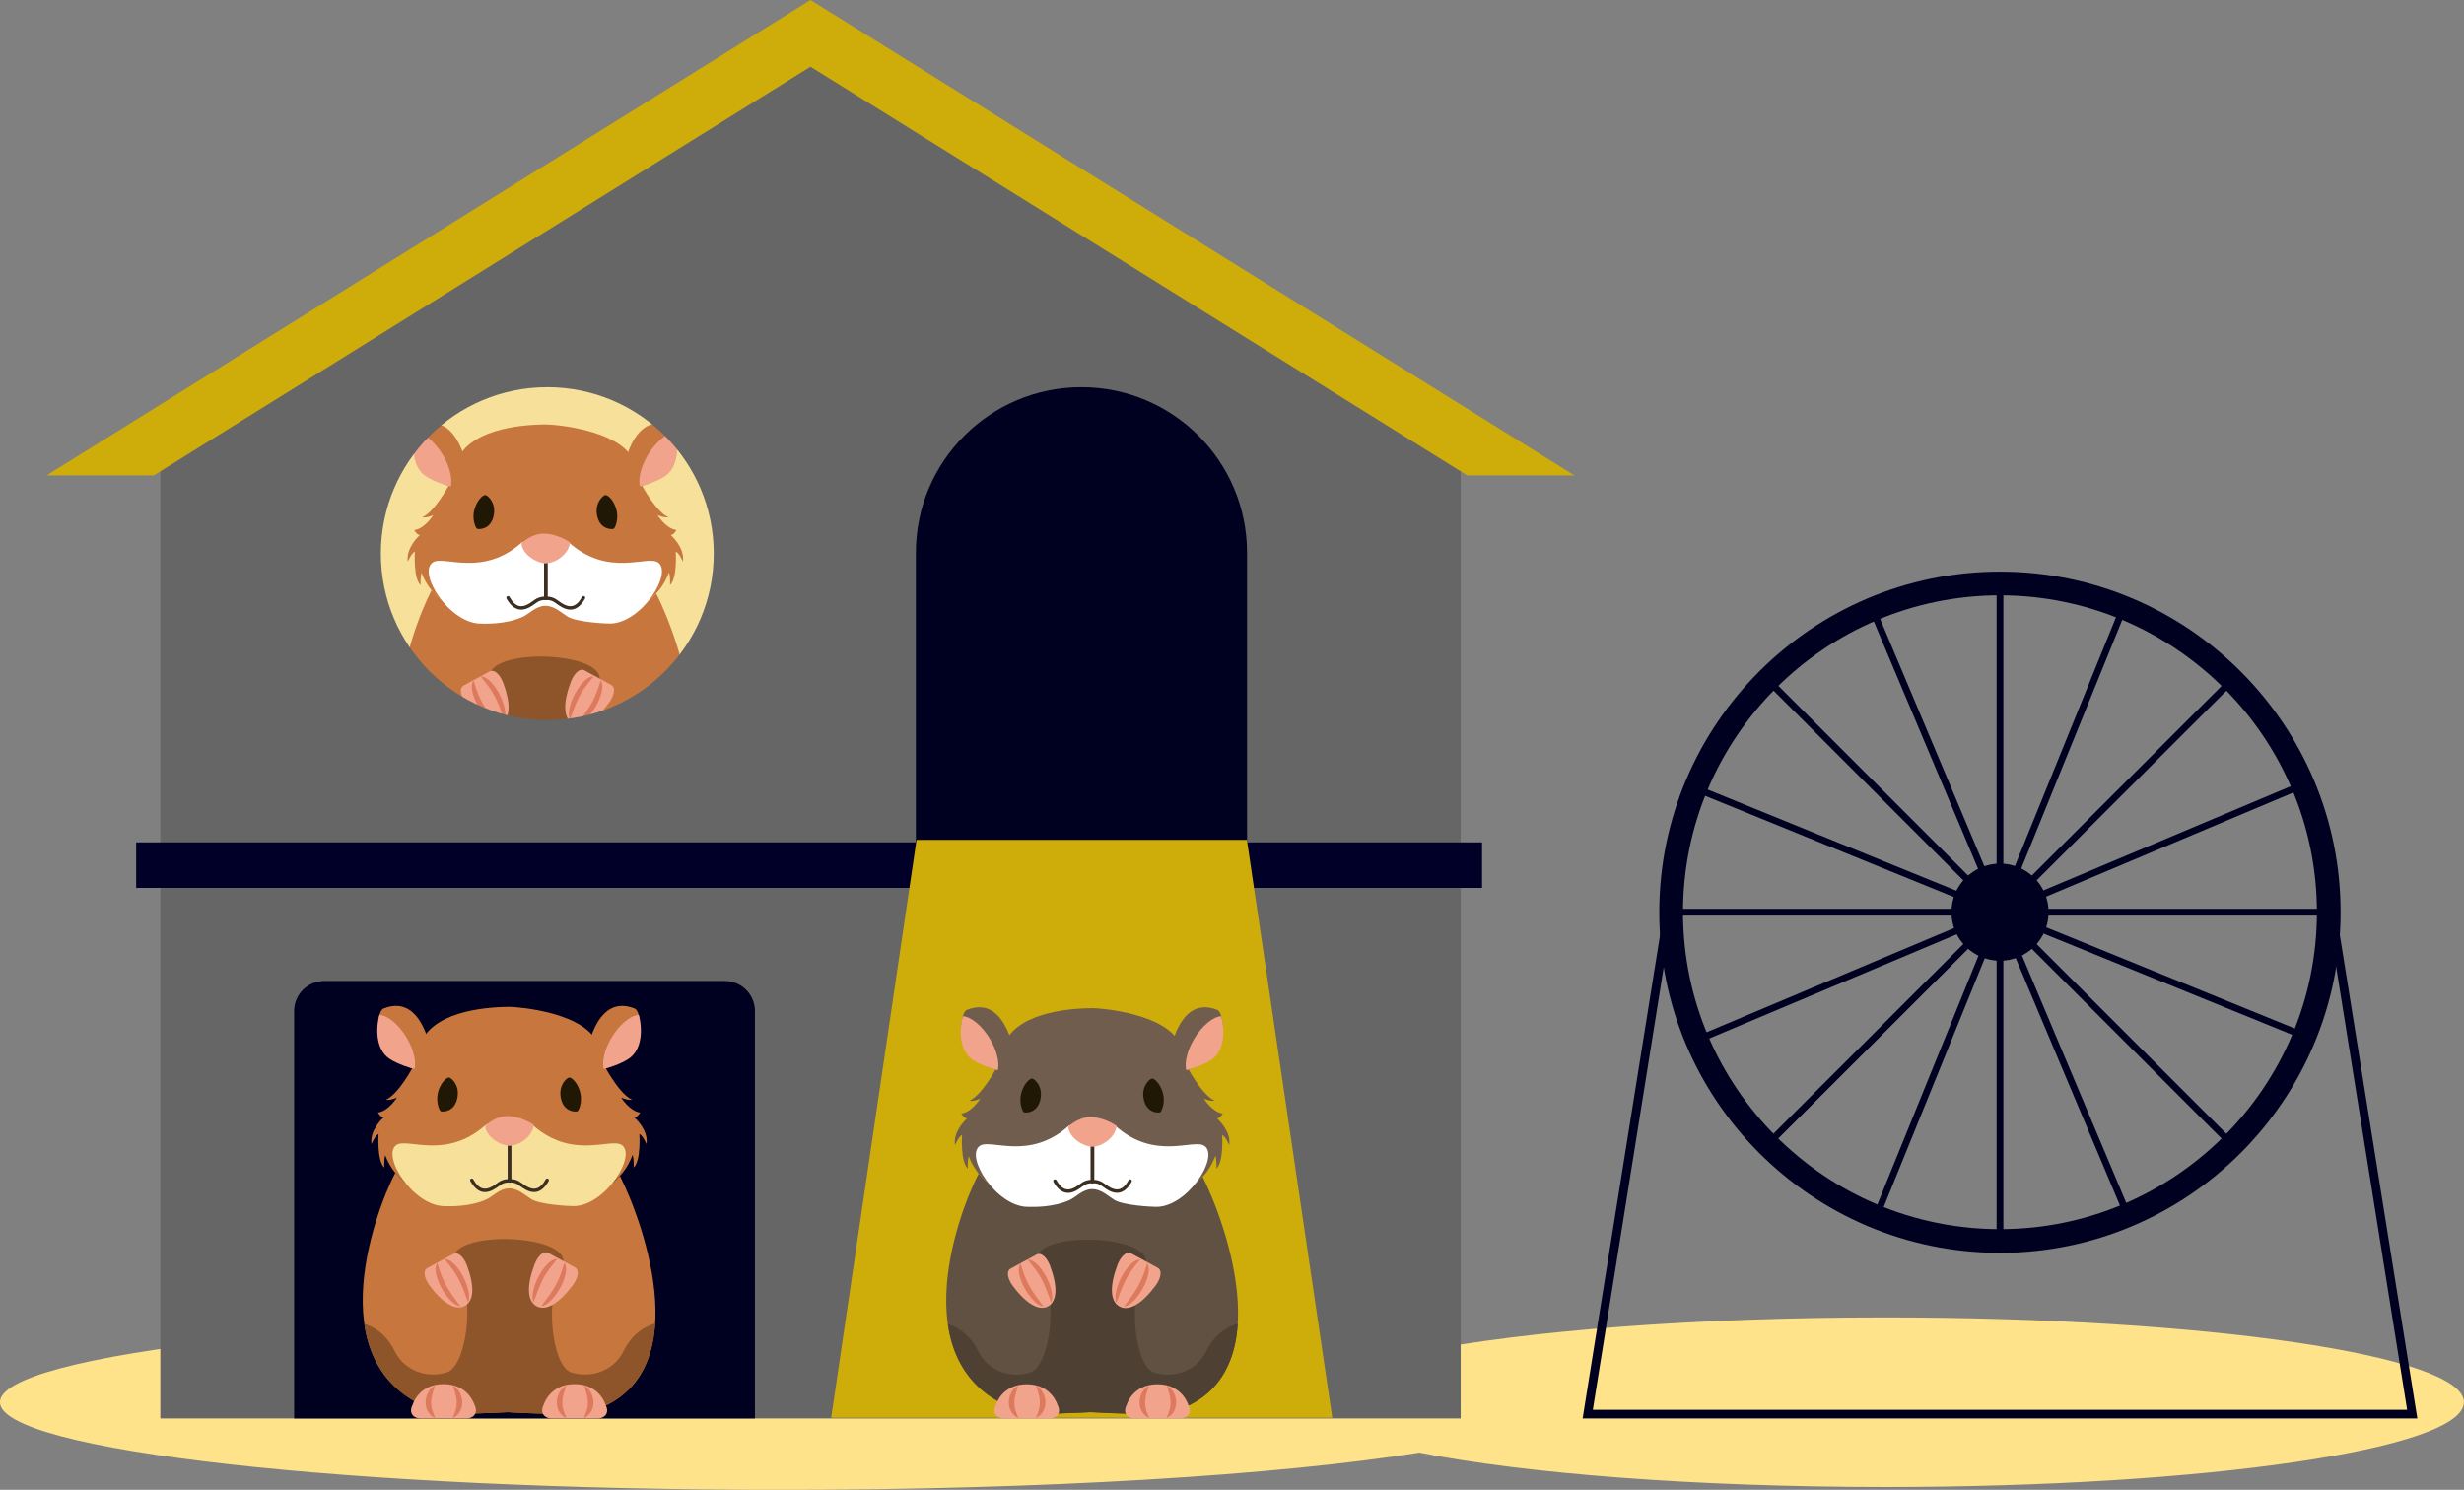 <?xml version="1.0" encoding="UTF-8"?><svg xmlns="http://www.w3.org/2000/svg" viewBox="0 0 374.39 226.4"><rect x="0" y="0" width="374.39" height="226.4" fill="#808080" stroke="none"/><defs><style>.cls-1{fill:#f6e09a;}.cls-2{fill:#000020;}.cls-3{fill:#000028;}.cls-4{fill:#f1a38c;}.cls-5{fill:#fff;}.cls-6{fill:#666;}.cls-7{fill:#8e552a;}.cls-8{fill:#ceac0a;}.cls-9{fill:#c7763e;}.cls-10{fill:#dd795c;}.cls-11{fill:#211705;}.cls-12{fill:#705d4e;}.cls-13{fill:#3b2f21;}.cls-14{fill:#615142;}.cls-15{fill:#4e4032;}.cls-16{fill:#fee38b;mix-blend-mode:multiply;}.cls-17{isolation:isolate;}</style></defs><g class="cls-17"><g id="Layer_2"><g id="Capa_1"><path class="cls-16" d="M286.43,200.2c-29.01,0-54.74,2.06-70.76,5.23-21.46-3.42-56.93-5.66-97.06-5.66-65.51,0-118.62,5.96-118.62,13.32s53.11,13.32,118.62,13.32c40.13,0,75.6-2.24,97.06-5.66,16.02,3.17,41.75,5.23,70.76,5.23,48.57,0,87.95-5.77,87.95-12.89s-39.38-12.89-87.95-12.89Z"/><g><polygon class="cls-2" points="367.3 215.56 240.47 215.56 252.82 138.45 254.13 138.65 242.02 214.24 365.75 214.24 353.64 138.65 354.94 138.45 367.3 215.56"/><g><g><g><rect class="cls-2" x="303.37" y="88.49" width="1.03" height="100.26"/><rect class="cls-2" x="253.75" y="138.11" width="100.26" height="1.03"/><rect class="cls-2" x="253.75" y="138.11" width="100.27" height="1.03" transform="translate(-9.06 255.37) rotate(-44.98)"/><rect class="cls-2" x="303.37" y="88.49" width="1.03" height="100.27" transform="translate(-9.02 255.48) rotate(-45)"/><rect class="cls-2" x="253.75" y="138.11" width="100.26" height="1.03" transform="translate(61.06 367.96) rotate(-67.89)"/><rect class="cls-2" x="303.37" y="88.49" width="1.03" height="100.26" transform="translate(60.91 367.81) rotate(-67.85)"/><rect class="cls-2" x="253.75" y="138.11" width="100.27" height="1.03" transform="translate(-29.98 128.85) rotate(-22.84)"/><rect class="cls-2" x="303.37" y="88.49" width="1.03" height="100.26" transform="translate(-29.98 128.87) rotate(-22.85)"/></g><path class="cls-2" d="M303.88,190.39c-28.54,0-51.76-23.22-51.76-51.76s23.22-51.76,51.76-51.76,51.76,23.22,51.76,51.76-23.22,51.76-51.76,51.76Zm0-99.92c-26.55,0-48.16,21.6-48.16,48.16s21.6,48.16,48.16,48.16,48.16-21.61,48.16-48.16-21.6-48.16-48.16-48.16Z"/></g><path class="cls-2" d="M311.27,138.62c0,4.08-3.31,7.38-7.38,7.38s-7.38-3.3-7.38-7.38,3.31-7.38,7.38-7.38,7.38,3.31,7.38,7.38Z"/></g></g><g><path class="cls-1" d="M111.8,84.13c0,15.97-12.94,28.91-28.91,28.91s-28.91-12.94-28.91-28.91,12.94-28.91,28.91-28.91,28.91,12.94,28.91,28.91Z"/><g><g><path class="cls-9" d="M99.71,90.19c-2.05,2.2-5.53,3.65-11.09,2.76-1.51-.24-3.03-1.79-5.68-1.79-1.58,0-4.3,1.55-5.81,1.79-5.95,.95-9.54-.79-11.55-3.26-3.33,6.42-12.13,30.6,6.86,36.4,1.59,.49,10.13,0,10.13,0h.08s10.14,.59,12.22,0c17.03-4.8,8.51-28.58,4.84-35.9Z"/><path class="cls-7" d="M105.08,112.59c-1.35,.37-3.42,1.39-4.83,4.23-1.5,3.04-4.97,4.16-7.93,3.22-2.95-.94-4.08-11.29-1.48-15.9,3.13-5.55-20.06-6.09-15.93,0,2.97,4.38,1.48,14.96-1.48,15.9-2.96,.94-6.42-.19-7.93-3.22-1.34-2.7-3.28-3.76-4.63-4.17,.84,5.88,3.99,11.12,11.57,13.44,1.59,.49,10.13,0,10.13,0h.08s10.14,.59,12.22,0c7.16-2.02,9.81-7.39,10.19-13.49Z"/><g><g><path class="cls-4" d="M96.22,127.04c1.31,0,1.9-.92,1.31-2.05,0,0-.88-3.17-4.71-3.17s-4.71,3.17-4.71,3.17c-.58,1.13,.01,2.05,1.32,2.05h6.78Z"/><g><path class="cls-10" d="M91.52,122.06c-.15,.47-.29,.89-.39,1.3s-.17,.81-.18,1.19c0,.38,.04,.76,.15,1.15,.11,.4,.28,.8,.47,1.25-.42-.16-.78-.47-1.05-.9-.27-.43-.42-.98-.41-1.53,.01-.55,.18-1.07,.42-1.5,.25-.42,.58-.78,.98-.97Z"/><path class="cls-10" d="M94.27,122.06c.15,.47,.29,.89,.39,1.3,.1,.41,.17,.81,.18,1.19,0,.38-.04,.76-.15,1.15-.11,.4-.28,.8-.47,1.25,.42-.16,.78-.47,1.05-.9,.27-.43,.42-.98,.41-1.53-.01-.55-.18-1.07-.42-1.5-.25-.42-.58-.78-.98-.97Z"/></g></g><g><path class="cls-4" d="M76.29,127.04c1.31,0,1.9-.92,1.32-2.05,0,0-.88-3.17-4.71-3.17s-4.71,3.17-4.71,3.17c-.58,1.13,0,2.05,1.31,2.05h6.78Z"/><g><path class="cls-10" d="M71.59,122.06c-.15,.47-.29,.89-.39,1.3-.1,.41-.17,.81-.18,1.19,0,.38,.04,.76,.15,1.15,.11,.4,.28,.8,.47,1.25-.42-.16-.78-.47-1.05-.9-.27-.43-.42-.98-.41-1.53,.01-.55,.18-1.07,.42-1.5,.25-.42,.58-.78,.98-.97Z"/><path class="cls-10" d="M74.34,122.06c.15,.47,.29,.89,.39,1.3s.17,.81,.18,1.19-.04,.76-.15,1.15c-.11,.4-.28,.8-.47,1.25,.42-.16,.78-.47,1.05-.9,.27-.43,.42-.98,.41-1.53-.01-.55-.18-1.07-.42-1.5-.25-.42-.58-.78-.98-.97Z"/></g></g></g><path class="cls-4" d="M88.82,101.87c-.78-.42-1.81,.62-2.28,2.32,0,0-1.78,4.54,.51,5.78,2.25,1.22,5.12-2.72,5.12-2.72,1.17-1.32,1.48-2.75,.7-3.17l-4.06-2.2Z"/><g><path class="cls-4" d="M74.41,102.04c.76-.41,1.76,.61,2.22,2.26,0,0,1.74,4.43-.5,5.64-2.2,1.2-5-2.66-5-2.66-1.14-1.29-1.45-2.68-.69-3.1l3.96-2.15Z"/><g><path class="cls-10" d="M91.43,103.71l-.14-.35-.22,.66c-.16,.48-.3,.93-.47,1.35-.19,.5-.41,.97-.67,1.43-.24,.43-.52,.88-.87,1.38-.31,.45-.65,.9-1.01,1.39l-.32,.43,.41-.15c.35-.12,.76-.43,1.23-.93,.45-.48,.88-1.08,1.24-1.72,.37-.66,.66-1.4,.8-2.02,.14-.63,.15-1.14,.01-1.48Z"/><path class="cls-10" d="M88.9,104.45c.26-.37,.56-.74,.87-1.13l.44-.55-.36,.07c-.36,.07-.78,.36-1.23,.82-.44,.46-.9,1.1-1.26,1.77-.34,.65-.61,1.33-.77,1.98-.16,.67-.2,1.18-.11,1.54l.1,.42,.18-.47c.22-.6,.42-1.12,.62-1.64,.23-.57,.45-1.05,.68-1.49,.25-.47,.52-.91,.83-1.34Z"/><path class="cls-10" d="M74.16,108.19c-.35-.5-.64-.95-.87-1.38-.26-.46-.48-.93-.67-1.43-.17-.42-.31-.87-.47-1.35l-.22-.66-.14,.35c-.13,.34-.13,.85,.01,1.48,.14,.62,.43,1.36,.8,2.02,.36,.64,.78,1.24,1.24,1.72,.47,.5,.89,.81,1.23,.93l.41,.15-.32-.43c-.36-.49-.7-.94-1.01-1.39Z"/><path class="cls-10" d="M75.87,105.45c-.35-.67-.81-1.32-1.26-1.78-.45-.46-.88-.75-1.23-.82l-.36-.07,.44,.55c.31,.39,.61,.76,.87,1.13,.31,.43,.59,.87,.83,1.34,.23,.43,.45,.92,.68,1.49,.21,.51,.4,1.03,.62,1.64l.18,.47,.1-.42c.09-.36,.05-.88-.11-1.54-.16-.65-.43-1.33-.77-1.98Z"/></g></g></g><g><path class="cls-9" d="M101.92,81.29c.4,.07,.87-.74,.87-.74-1.61-.2-2.89-2.28-2.89-2.28,1.01,.47,1.68,.34,1.68,.34-1.81-.78-3.83-4.43-4.23-5.17-.23-.84-.51-1.83-.91-3.04-1.66-5.06-12.24-5.91-13.51-5.9-4.15,.02-11.97,.84-13.63,5.9-.38,1.14-.64,2.1-.87,2.94-.2,.37-2.36,4.44-4.28,5.28,0,0,.67,.13,1.68-.34,0,0-1.28,2.08-2.89,2.28,0,0,.45,.77,.85,.74,0,.01,0,.02-.01,.03-.28,.25-2.12,2.01-1.81,4.03,0,0,.54-1.31,1.07-1.54,0,0-.27,4.06,.87,5.1,0,0-.07-1.12,.14-1.88,1.37,3.65,5.12,7.19,13.07,5.92,1.51-.24,4.22-1.79,5.81-1.79,2.65,0,4.17,1.55,5.68,1.79,8.02,1.28,11.71-2.31,13.04-5.98,.24,.76,.16,1.94,.16,1.94,1.14-1.04,.87-5.1,.87-5.1,.54,.23,1.08,1.54,1.08,1.54,.33-2.18-1.85-4.06-1.85-4.06Z"/><g><path class="cls-11" d="M93.68,77.53c.35,1.42-.23,2.78-.46,2.84-.44,.11-2.13,.02-2.51-2.11-.34-1.92,.93-2.94,1.23-3.02,.43-.11,1.39,.87,1.74,2.29Z"/><path class="cls-11" d="M72.05,77.53c-.35,1.42,.23,2.78,.47,2.84,.44,.11,2.13,.02,2.51-2.11,.34-1.92-.93-2.94-1.23-3.02-.43-.11-1.39,.87-1.74,2.29Z"/></g><g><path class="cls-5" d="M99.97,85.47c-1.69-1.15-7.52,2.36-13.6-3.09h-7.02c-6.07,5.45-11.91,1.94-13.6,3.09-2.35,1.6,2.53,9.3,7.32,9.3,.63,0,3.76,.16,6.4-1.05,.9-.42,1.96-1.61,3.3-1.65h0s.06,0,.09,0,.06,0,.09,0h0c1.34,.03,2.45,1.12,3.3,1.64,1.41,.85,5.77,1.05,6.4,1.05,4.79,0,9.67-7.7,7.32-9.3Z"/><path class="cls-13" d="M86.66,92.64c-.85,0-1.61-.55-2.14-.93-.16-.12-.3-.22-.4-.27-.63-.34-1.1-.24-1.13-.24-.08,.01-.16,0-.22-.05-.06-.05-.1-.12-.1-.2v-5.47c0-.14,.12-.26,.26-.26s.26,.12,.26,.26v5.19c.27,0,.69,.06,1.16,.31,.13,.07,.29,.18,.47,.31,.54,.39,1.34,.98,2.14,.8,.54-.12,1.04-.58,1.48-1.38,.07-.12,.23-.17,.35-.1,.13,.07,.17,.23,.1,.36-.52,.93-1.13,1.48-1.82,1.63-.14,.03-.28,.04-.42,.04Z"/><path class="cls-13" d="M79.21,92.64c-.14,0-.28-.01-.42-.04-.69-.16-1.3-.7-1.82-1.63-.07-.12-.02-.28,.1-.36,.13-.07,.28-.02,.35,.1,.44,.8,.94,1.26,1.48,1.38,.79,.18,1.6-.41,2.14-.8,.18-.13,.33-.24,.47-.31,.48-.25,.9-.31,1.16-.31v-5.19c0-.14,.12-.26,.26-.26s.26,.12,.26,.26v5.47c0,.08-.04,.16-.1,.2-.06,.05-.14,.07-.22,.05-.02,0-.49-.1-1.12,.24-.1,.05-.24,.15-.4,.27-.53,.38-1.29,.93-2.14,.93Z"/><path class="cls-4" d="M79.22,82.56c.18,1.84,2.52,3.05,3.67,3.05,1.42,0,3.55-1.34,3.72-3.18,0,0-1.86-1.34-4.03-1.34-1.82,0-3.36,1.48-3.36,1.48Z"/></g><g><g><path class="cls-9" d="M94.25,74.23s.85-12.23,7.7-9.49c1.12,.45,1.52,5.91-1.52,7.79-3.04,1.88-4.84,1.43-5.37,2.24,0,0-.94,.4-.81-.54Z"/><path class="cls-4" d="M102.56,65.7c-1.23,.08-2.89,1.4-4.1,3.41-1.08,1.8-1.51,3.64-1.23,4.82,.84-.23,2.4-.68,3.69-1.48,2.36-1.46,2.16-5,1.64-6.76Z"/></g><g><path class="cls-9" d="M71.49,74.23s-.85-12.23-7.7-9.49c-1.12,.45-1.52,5.91,1.52,7.79,3.05,1.88,4.84,1.43,5.37,2.24,0,0,.94,.4,.81-.54Z"/><path class="cls-4" d="M63.17,65.7c1.23,.08,2.89,1.4,4.1,3.41,1.08,1.8,1.51,3.64,1.23,4.82-.84-.23-2.4-.68-3.69-1.48-2.36-1.46-2.16-5-1.64-6.76Z"/></g></g></g></g><g><path class="cls-6" d="M123.15,7.71L24.36,70.07V215.56H221.94V70.07L123.15,7.71Zm-39.99,101.71c-13.97,0-25.29-11.32-25.29-25.29s11.32-25.29,25.29-25.29,25.29,11.32,25.29,25.29-11.32,25.29-25.29,25.29Z"/><polygon class="cls-8" points="23.38 72.24 123.15 10.14 222.92 72.24 239.21 72.24 123.15 0 7.09 72.24 23.38 72.24"/><path class="cls-2" d="M189.48,130.02v-46.02c0-13.89-11.26-25.16-25.16-25.16s-25.16,11.26-25.16,25.16v46.02h50.31Z"/><rect class="cls-3" x="20.69" y="128.01" width="204.5" height="6.92"/><path class="cls-2" d="M114.71,215.56v-61.91c0-2.52-2.04-4.57-4.57-4.57H49.26c-2.52,0-4.57,2.05-4.57,4.57v61.91H114.71Z"/><polygon class="cls-8" points="202.43 215.46 126.29 215.46 139.26 127.63 189.46 127.63 202.43 215.46"/></g><g><g><path class="cls-9" d="M94.19,178.71c-2.05,2.2-5.53,3.65-11.09,2.76-1.51-.24-3.03-1.79-5.68-1.79-1.58,0-4.3,1.56-5.8,1.79-5.95,.95-9.54-.79-11.55-3.26-3.33,6.42-12.13,30.6,6.86,36.4,1.59,.49,10.13,0,10.13,0h.08s10.14,.59,12.22,0c17.03-4.8,8.51-28.58,4.84-35.9Z"/><path class="cls-7" d="M99.56,201.11c-1.35,.37-3.42,1.39-4.83,4.23-1.5,3.04-4.97,4.16-7.93,3.22-2.95-.94-4.08-11.29-1.48-15.9,3.13-5.55-20.06-6.09-15.93,0,2.97,4.38,1.48,14.95-1.48,15.9-2.96,.94-6.42-.19-7.93-3.22-1.34-2.71-3.28-3.76-4.63-4.17,.84,5.88,3.99,11.12,11.57,13.44,1.59,.49,10.13,0,10.13,0h.08s10.14,.59,12.22,0c7.16-2.02,9.81-7.4,10.19-13.49Z"/><g><g><path class="cls-4" d="M90.71,215.56c1.31,0,1.9-.92,1.31-2.05,0,0-.88-3.17-4.71-3.17s-4.71,3.17-4.71,3.17c-.58,1.13,.01,2.05,1.31,2.05h6.78Z"/><g><path class="cls-10" d="M86.01,210.59c-.15,.47-.29,.89-.39,1.31-.1,.41-.17,.81-.18,1.19,0,.38,.04,.76,.15,1.15,.11,.4,.28,.79,.47,1.25-.42-.16-.78-.47-1.05-.9-.27-.42-.42-.98-.41-1.53,.01-.55,.17-1.07,.42-1.5,.25-.42,.58-.77,.98-.97Z"/><path class="cls-10" d="M88.76,210.59c.15,.47,.29,.89,.39,1.31,.1,.41,.17,.81,.18,1.19,0,.38-.04,.76-.15,1.15-.11,.4-.28,.79-.47,1.25,.42-.16,.78-.47,1.05-.9,.27-.42,.43-.98,.41-1.53-.01-.55-.18-1.07-.42-1.5-.25-.42-.58-.77-.98-.97Z"/></g></g><g><path class="cls-4" d="M70.78,215.56c1.3,0,1.9-.92,1.32-2.05,0,0-.88-3.17-4.71-3.17s-4.71,3.17-4.71,3.17c-.58,1.13,0,2.05,1.32,2.05h6.78Z"/><g><path class="cls-10" d="M66.08,210.59c-.15,.47-.29,.89-.39,1.31-.1,.41-.17,.81-.18,1.19,0,.38,.04,.76,.15,1.15,.11,.4,.28,.79,.47,1.25-.42-.16-.78-.47-1.05-.9-.27-.42-.43-.98-.41-1.53,.01-.55,.18-1.07,.42-1.5,.25-.42,.58-.77,.98-.97Z"/><path class="cls-10" d="M68.83,210.59c.15,.47,.29,.89,.39,1.31,.1,.41,.17,.81,.18,1.19,0,.38-.04,.76-.15,1.15-.11,.4-.28,.79-.47,1.25,.42-.16,.78-.47,1.05-.9,.27-.42,.42-.98,.41-1.53-.01-.55-.18-1.07-.42-1.5-.25-.42-.58-.77-.98-.97Z"/></g></g></g><path class="cls-4" d="M83.31,190.4c-.78-.42-1.81,.62-2.28,2.32,0,0-1.78,4.54,.51,5.78,2.25,1.22,5.12-2.73,5.12-2.73,1.17-1.32,1.48-2.75,.7-3.17l-4.06-2.2Z"/><g><path class="cls-4" d="M68.9,190.56c.76-.41,1.76,.61,2.22,2.26,0,0,1.74,4.43-.5,5.64-2.2,1.2-5-2.66-5-2.66-1.14-1.29-1.45-2.68-.69-3.1l3.96-2.15Z"/><g><path class="cls-10" d="M85.92,192.24l-.14-.35-.22,.66c-.16,.48-.3,.93-.47,1.35-.19,.5-.41,.97-.67,1.43-.24,.43-.52,.88-.87,1.38-.31,.45-.65,.9-1.01,1.39l-.32,.43,.41-.14c.35-.12,.76-.43,1.23-.93,.45-.48,.88-1.08,1.24-1.72,.37-.67,.66-1.4,.8-2.02,.14-.63,.15-1.14,.01-1.48Z"/><path class="cls-10" d="M83.38,192.97c.26-.37,.56-.74,.87-1.13l.44-.55-.36,.08c-.36,.07-.78,.35-1.23,.82-.45,.46-.9,1.1-1.26,1.78-.34,.65-.61,1.33-.77,1.98-.16,.67-.2,1.18-.11,1.54l.1,.42,.18-.47c.22-.6,.42-1.13,.62-1.64,.23-.57,.45-1.05,.68-1.49,.25-.47,.52-.91,.84-1.34Z"/><path class="cls-10" d="M68.65,196.72c-.35-.5-.64-.95-.87-1.38-.26-.46-.48-.93-.67-1.43-.17-.42-.31-.87-.47-1.35l-.22-.66-.14,.35c-.13,.34-.13,.85,.01,1.48,.14,.62,.43,1.36,.8,2.02,.36,.64,.78,1.24,1.24,1.72,.47,.5,.88,.81,1.23,.93l.41,.14-.32-.43c-.36-.49-.7-.94-1.01-1.39Z"/><path class="cls-10" d="M70.36,193.97c-.35-.67-.81-1.32-1.26-1.78-.45-.46-.88-.75-1.23-.82l-.36-.08,.44,.55c.31,.39,.61,.76,.87,1.13,.31,.44,.59,.87,.83,1.34,.23,.43,.46,.92,.68,1.49,.21,.51,.4,1.03,.62,1.64l.18,.47,.1-.42c.09-.36,.05-.88-.11-1.54-.16-.65-.43-1.33-.77-1.98Z"/></g></g></g><g><path class="cls-9" d="M96.4,169.81c.4,.07,.87-.74,.87-.74-1.61-.2-2.89-2.28-2.89-2.28,1.01,.47,1.68,.34,1.68,.34-1.81-.79-3.83-4.43-4.23-5.17-.23-.84-.51-1.83-.91-3.05-1.66-5.06-12.24-5.9-13.51-5.9-4.15,.02-11.97,.84-13.63,5.9-.38,1.14-.64,2.1-.87,2.94-.19,.37-2.36,4.44-4.28,5.28,0,0,.67,.13,1.68-.34,0,0-1.28,2.08-2.89,2.28,0,0,.45,.77,.85,.74,0,0,0,.02-.01,.03-.28,.25-2.12,2.01-1.81,4.03,0,0,.54-1.31,1.07-1.54,0,0-.27,4.06,.87,5.11,0,0-.07-1.12,.14-1.88,1.37,3.64,5.12,7.19,13.07,5.92,1.51-.24,4.22-1.79,5.8-1.79,2.65,0,4.17,1.56,5.68,1.79,8.02,1.28,11.71-2.31,13.04-5.98,.24,.76,.16,1.94,.16,1.94,1.14-1.04,.87-5.11,.87-5.11,.54,.24,1.08,1.54,1.08,1.54,.34-2.18-1.85-4.06-1.85-4.06Z"/><g><path class="cls-11" d="M88.17,166.05c.35,1.42-.23,2.78-.46,2.84-.44,.11-2.13,.02-2.51-2.11-.34-1.92,.93-2.95,1.23-3.02,.43-.11,1.39,.87,1.74,2.29Z"/><path class="cls-11" d="M66.54,166.05c-.35,1.42,.23,2.78,.46,2.84,.44,.11,2.13,.02,2.51-2.11,.34-1.92-.93-2.95-1.23-3.02-.43-.11-1.39,.87-1.75,2.29Z"/></g><g><path class="cls-1" d="M94.46,174c-1.69-1.15-7.52,2.36-13.59-3.09h-7.03c-6.07,5.45-11.91,1.94-13.6,3.09-2.35,1.6,2.53,9.3,7.32,9.3,.63,0,3.76,.17,6.4-1.05,.9-.42,1.96-1.61,3.3-1.65h0s.06,0,.09,0c.03,0,.06,0,.09,0h0c1.34,.03,2.45,1.12,3.3,1.64,1.41,.85,5.77,1.05,6.4,1.05,4.79,0,9.67-7.7,7.32-9.3Z"/><path class="cls-13" d="M81.14,181.16c-.85,0-1.61-.55-2.14-.93-.16-.12-.3-.22-.4-.27-.63-.34-1.1-.24-1.13-.24-.08,.02-.16,0-.22-.05-.06-.05-.1-.12-.1-.2v-5.47c0-.14,.12-.26,.26-.26s.26,.12,.26,.26v5.19c.27,0,.69,.06,1.16,.31,.13,.07,.29,.18,.47,.31,.54,.39,1.35,.98,2.14,.8,.54-.12,1.04-.58,1.48-1.38,.07-.13,.23-.17,.35-.1,.13,.07,.17,.23,.1,.35-.52,.93-1.13,1.48-1.82,1.64-.14,.03-.28,.04-.42,.04Z"/><path class="cls-13" d="M73.7,181.16c-.14,0-.28-.01-.42-.04-.69-.16-1.3-.71-1.82-1.64-.07-.13-.02-.28,.1-.35,.12-.07,.28-.02,.35,.1,.44,.79,.94,1.26,1.48,1.38,.79,.18,1.6-.41,2.14-.8,.18-.13,.33-.24,.47-.31,.48-.25,.89-.31,1.16-.31v-5.19c0-.14,.12-.26,.26-.26s.26,.12,.26,.26v5.47c0,.08-.04,.16-.1,.2-.06,.05-.14,.07-.22,.05-.02,0-.49-.1-1.12,.24-.1,.05-.24,.15-.4,.27-.53,.38-1.29,.93-2.14,.93Z"/><path class="cls-4" d="M73.71,171.08c.18,1.84,2.52,3.05,3.67,3.05,1.42,0,3.55-1.34,3.72-3.18,0,0-1.86-1.34-4.03-1.34-1.82,0-3.36,1.48-3.36,1.48Z"/></g><g><g><path class="cls-9" d="M88.73,162.75s.85-12.23,7.7-9.49c1.12,.45,1.52,5.91-1.52,7.79-3.04,1.88-4.84,1.43-5.37,2.24,0,0-.94,.41-.81-.54Z"/><path class="cls-4" d="M97.05,154.23c-1.23,.08-2.89,1.4-4.1,3.41-1.08,1.79-1.51,3.65-1.23,4.82,.84-.23,2.4-.68,3.69-1.48,2.36-1.46,2.16-5,1.64-6.76Z"/></g><g><path class="cls-9" d="M65.98,162.75s-.85-12.23-7.7-9.49c-1.12,.45-1.52,5.91,1.52,7.79,3.05,1.88,4.84,1.43,5.37,2.24,0,0,.94,.41,.81-.54Z"/><path class="cls-4" d="M57.66,154.23c1.23,.08,2.89,1.4,4.1,3.41,1.08,1.79,1.51,3.65,1.23,4.82-.84-.23-2.4-.68-3.69-1.48-2.36-1.46-2.16-5-1.64-6.76Z"/></g></g></g></g><g><g><path class="cls-14" d="M182.72,178.83c-2.05,2.19-5.52,3.64-11.05,2.75-1.5-.24-3.02-1.79-5.66-1.79-1.58,0-4.28,1.55-5.79,1.79-5.93,.95-9.51-.79-11.51-3.25-3.32,6.4-12.09,30.5,6.84,36.28,1.59,.49,10.1,0,10.1,0h.08s10.1,.59,12.18,0c16.97-4.78,8.48-28.49,4.82-35.78Z"/><path class="cls-15" d="M188.07,201.16c-1.35,.37-3.41,1.39-4.81,4.21-1.5,3.03-4.95,4.15-7.9,3.21-2.94-.94-4.07-11.25-1.47-15.84,3.12-5.53-19.99-6.07-15.87,0,2.96,4.37,1.47,14.91-1.47,15.84-2.94,.94-6.4-.18-7.9-3.21-1.33-2.7-3.27-3.75-4.62-4.16,.83,5.86,3.98,11.09,11.53,13.39,1.59,.49,10.1,0,10.1,0h.08s10.1,.59,12.18,0c7.14-2.01,9.77-7.37,10.16-13.45Z"/><g><g><path class="cls-4" d="M179.25,215.56c1.3,0,1.89-.92,1.31-2.04,0,0-.88-3.16-4.69-3.16s-4.69,3.16-4.69,3.16c-.58,1.12,.01,2.04,1.31,2.04h6.76Z"/><g><path class="cls-10" d="M174.56,210.6c-.15,.47-.29,.89-.39,1.3-.1,.41-.17,.8-.18,1.18,0,.38,.04,.75,.15,1.15,.11,.39,.28,.79,.47,1.25-.42-.16-.78-.46-1.05-.89-.27-.42-.42-.98-.41-1.53,.01-.55,.18-1.07,.42-1.49,.25-.42,.57-.77,.98-.97Z"/><path class="cls-10" d="M177.3,210.6c.15,.47,.29,.89,.39,1.3,.1,.41,.17,.8,.18,1.18,0,.38-.04,.75-.15,1.15-.11,.39-.28,.79-.47,1.25,.42-.16,.78-.46,1.05-.89,.27-.42,.42-.98,.41-1.53-.01-.55-.17-1.07-.42-1.49-.25-.42-.57-.77-.98-.97Z"/></g></g><g><path class="cls-4" d="M159.38,215.56c1.3,0,1.89-.92,1.31-2.04,0,0-.88-3.16-4.69-3.16s-4.69,3.16-4.69,3.16c-.58,1.12,.01,2.04,1.31,2.04h6.76Z"/><g><path class="cls-10" d="M154.69,210.6c-.15,.47-.29,.89-.39,1.3-.1,.41-.17,.8-.18,1.18,0,.38,.04,.75,.15,1.15,.11,.39,.28,.79,.47,1.25-.42-.16-.78-.46-1.05-.89-.27-.42-.42-.98-.41-1.53,.01-.55,.18-1.07,.42-1.49,.25-.42,.58-.77,.98-.97Z"/><path class="cls-10" d="M157.44,210.6c.15,.47,.29,.89,.39,1.3,.1,.41,.17,.8,.18,1.18,0,.38-.04,.75-.15,1.15-.11,.39-.28,.79-.47,1.25,.42-.16,.78-.46,1.05-.89,.27-.42,.42-.98,.41-1.53-.01-.55-.18-1.07-.42-1.49-.25-.42-.57-.77-.98-.97Z"/></g></g></g><path class="cls-4" d="M171.87,190.48c-.78-.42-1.8,.62-2.27,2.31,0,0-1.77,4.52,.51,5.76,2.25,1.22,5.11-2.72,5.11-2.72,1.16-1.32,1.48-2.74,.7-3.16l-4.04-2.19Z"/><g><path class="cls-4" d="M157.51,190.64c.76-.41,1.76,.6,2.22,2.26,0,0,1.73,4.42-.49,5.62-2.19,1.19-4.99-2.65-4.99-2.65-1.14-1.29-1.45-2.68-.68-3.09l3.95-2.14Z"/><g><path class="cls-10" d="M174.47,192.31l-.14-.34-.22,.66c-.15,.47-.3,.92-.47,1.34-.19,.5-.41,.96-.67,1.43-.24,.43-.52,.88-.87,1.38-.31,.44-.65,.9-1.01,1.38l-.32,.43,.41-.14c.35-.12,.76-.43,1.23-.93,.45-.48,.88-1.08,1.23-1.72,.37-.66,.66-1.39,.8-2.01,.14-.63,.15-1.14,.01-1.47Z"/><path class="cls-10" d="M171.94,193.05c.26-.37,.56-.73,.87-1.12l.44-.54-.36,.08c-.35,.07-.78,.35-1.23,.81-.44,.45-.9,1.1-1.25,1.77-.34,.65-.61,1.33-.77,1.97-.16,.66-.2,1.18-.11,1.54l.1,.42,.17-.47c.22-.6,.41-1.12,.62-1.63,.23-.56,.45-1.05,.68-1.48,.25-.47,.52-.9,.83-1.34Z"/><path class="cls-10" d="M157.26,196.78c-.35-.5-.63-.95-.87-1.38-.25-.46-.47-.93-.67-1.43-.17-.42-.31-.87-.47-1.34l-.22-.66-.14,.34c-.13,.34-.13,.85,.01,1.47,.14,.62,.43,1.35,.8,2.01,.36,.64,.78,1.23,1.23,1.72,.47,.5,.88,.81,1.23,.93l.41,.14-.32-.43c-.36-.48-.7-.94-1.01-1.38Z"/><path class="cls-10" d="M158.96,194.04c-.35-.67-.81-1.32-1.25-1.77-.45-.46-.87-.74-1.23-.81l-.36-.08,.44,.54c.31,.39,.61,.75,.87,1.12,.31,.43,.58,.87,.83,1.34,.23,.43,.45,.92,.68,1.48,.21,.51,.4,1.03,.62,1.63l.17,.47,.1-.42c.09-.36,.05-.87-.11-1.54-.16-.65-.43-1.33-.77-1.97Z"/></g></g></g><g><path class="cls-12" d="M184.92,169.96c.4,.07,.87-.74,.87-.74-1.61-.2-2.88-2.28-2.88-2.28,1,.47,1.67,.33,1.67,.33-1.8-.78-3.82-4.42-4.21-5.15-.23-.84-.51-1.82-.91-3.03-1.66-5.04-12.2-5.89-13.46-5.88-4.13,.02-11.93,.84-13.58,5.88-.38,1.14-.64,2.09-.87,2.93-.19,.37-2.35,4.43-4.27,5.26,0,0,.67,.13,1.67-.33,0,0-1.27,2.07-2.88,2.28,0,0,.45,.77,.85,.74,0,0,0,.02-.01,.03-.28,.25-2.11,2-1.8,4.02,0,0,.54-1.3,1.07-1.54,0,0-.27,4.05,.87,5.09,0,0-.07-1.11,.14-1.87,1.37,3.63,5.11,7.16,13.03,5.9,1.5-.24,4.21-1.79,5.79-1.79,2.65,0,4.16,1.55,5.66,1.79,7.99,1.28,11.67-2.3,13-5.96,.24,.76,.16,1.93,.16,1.93,1.14-1.04,.87-5.09,.87-5.09,.54,.23,1.07,1.54,1.07,1.54,.33-2.17-1.84-4.05-1.84-4.05Z"/><g><path class="cls-11" d="M176.72,166.21c.35,1.41-.23,2.77-.46,2.83-.44,.11-2.12,.02-2.5-2.11-.34-1.91,.93-2.93,1.22-3.01,.43-.11,1.39,.87,1.74,2.29Z"/><path class="cls-11" d="M155.15,166.21c-.35,1.41,.23,2.77,.46,2.83,.44,.11,2.12,.02,2.5-2.11,.34-1.91-.93-2.93-1.22-3.01-.43-.11-1.39,.87-1.74,2.29Z"/></g><g><path class="cls-5" d="M182.98,174.13c-1.68-1.14-7.5,2.35-13.55-3.08h-7c-6.05,5.43-11.87,1.94-13.55,3.08-2.34,1.59,2.52,9.27,7.3,9.27,.63,0,3.74,.16,6.38-1.05,.9-.41,1.96-1.61,3.29-1.64h0s.06,0,.09,0c.03,0,.06,0,.09,0h0c1.34,.03,2.44,1.12,3.29,1.64,1.41,.85,5.75,1.05,6.38,1.05,4.78,0,9.64-7.68,7.3-9.27Z"/><path class="cls-13" d="M169.71,181.27c-.85,0-1.61-.55-2.13-.93-.16-.12-.3-.22-.4-.27-.63-.34-1.1-.24-1.12-.23-.08,.01-.16,0-.22-.05-.06-.05-.1-.12-.1-.2v-5.46c0-.14,.12-.26,.26-.26s.26,.12,.26,.26v5.17c.27,0,.69,.06,1.16,.31,.13,.07,.29,.18,.47,.31,.53,.39,1.34,.97,2.13,.8,.54-.12,1.03-.58,1.47-1.37,.07-.13,.23-.17,.35-.1,.13,.07,.17,.23,.1,.35-.51,.93-1.12,1.47-1.81,1.63-.14,.03-.28,.04-.42,.04Z"/><path class="cls-13" d="M162.29,181.27c-.14,0-.28-.01-.42-.04-.69-.16-1.3-.7-1.81-1.63-.07-.13-.02-.28,.1-.35,.13-.07,.28-.03,.35,.1,.44,.79,.93,1.25,1.47,1.37,.79,.18,1.6-.41,2.13-.8,.18-.13,.33-.24,.46-.31,.48-.25,.89-.31,1.16-.31v-5.17c0-.14,.12-.26,.26-.26s.26,.12,.26,.26v5.46c0,.08-.04,.15-.1,.2-.06,.05-.14,.07-.22,.05-.02,0-.49-.1-1.12,.24-.1,.05-.24,.15-.4,.27-.52,.38-1.28,.93-2.13,.93Z"/><path class="cls-4" d="M162.3,171.23c.18,1.83,2.51,3.04,3.65,3.04,1.42,0,3.53-1.34,3.71-3.17,0,0-1.85-1.34-4.02-1.34-1.82,0-3.35,1.47-3.35,1.47Z"/></g><g><g><path class="cls-12" d="M177.28,162.93s.85-12.19,7.68-9.46c1.12,.45,1.52,5.89-1.52,7.76-3.04,1.88-4.82,1.43-5.36,2.23,0,0-.94,.4-.8-.54Z"/><path class="cls-4" d="M185.56,154.43c-1.23,.08-2.88,1.4-4.09,3.4-1.08,1.79-1.51,3.63-1.23,4.81,.84-.23,2.39-.68,3.68-1.47,2.35-1.46,2.15-4.99,1.64-6.74Z"/></g><g><path class="cls-12" d="M154.59,162.93s-.85-12.19-7.68-9.46c-1.12,.45-1.52,5.89,1.52,7.76,3.04,1.88,4.82,1.43,5.35,2.23,0,0,.94,.4,.8-.54Z"/><path class="cls-4" d="M146.3,154.43c1.23,.08,2.88,1.4,4.09,3.4,1.08,1.79,1.51,3.63,1.23,4.81-.84-.23-2.39-.68-3.68-1.47-2.35-1.46-2.15-4.99-1.64-6.74Z"/></g></g></g></g></g></g></g></g></svg>